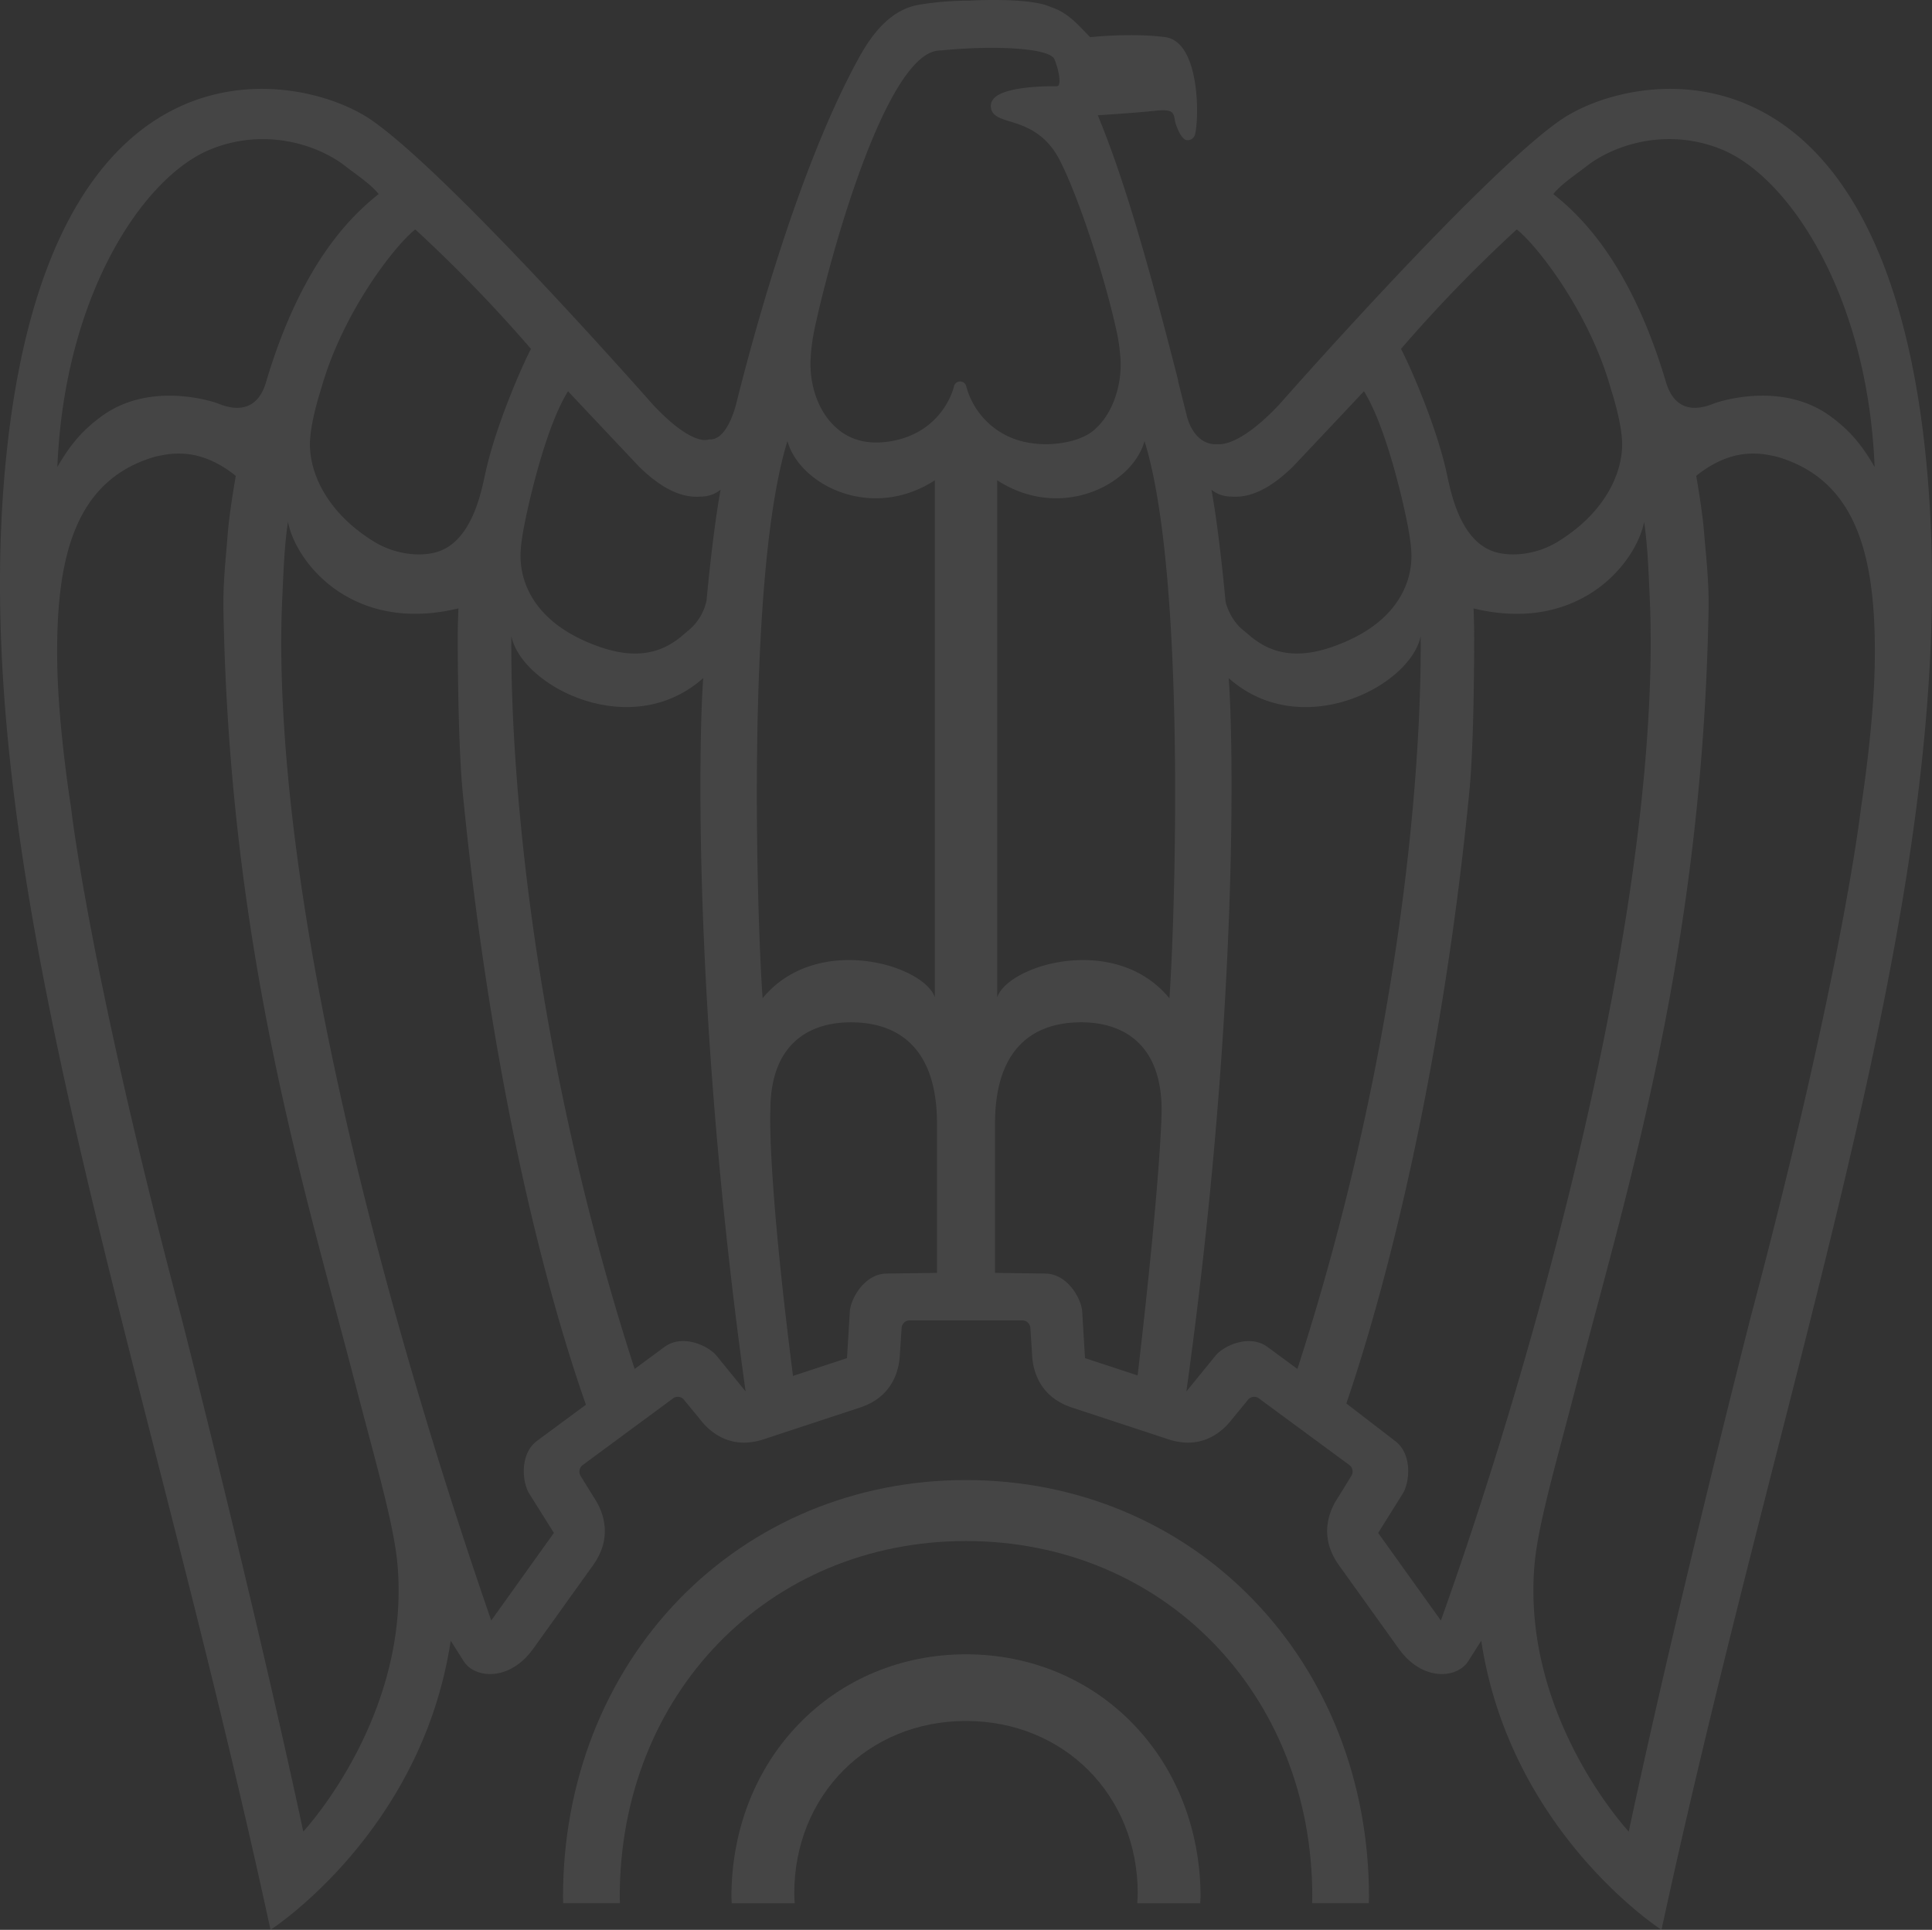 <svg xmlns="http://www.w3.org/2000/svg" width="628.215" height="627.655" viewBox="0 0 628.215 627.655">
  <rect x="0" y="0" width="628.215" height="627.655" fill="#333333" stroke="none"/>
  <g id="Group_69" transform="translate(0 0)" opacity="0.1">
    <path id="Path_2" d="M605.142,262.7h0c-.087.386-5.815,52.306-35.747,165.189-.23.794-24.12,94.373-39.785,167.818-7.893-8.774-34.333-43.283-30.66-86.656,1.115-13.205,7.033-33.1,13.807-59.316,16.115-62.182,40.724-140.241,42.791-250.954.186-9.135-.652-16.191-1.47-25.85-.534-6.87-2.532-18.162-2.532-18.162,12.1-9.742,21.75-7.164,26.07-6.28,26.44,7.612,32.582,32.973,31.979,67.567-.355,20.911-4.425,46.184-4.454,46.643M468.517,527.059h0l-20.393-28.49,8.01-12.8c2.179-3.5,3.323-12.819-2.619-17.2l-15.733-12.1c15.072-44.216,31.75-114.68,40-199.044,1.334-13.648,1.558-37.964,1.558-49.78,0-3.726-.078-6.585-.2-9.766,34.122,8.283,52.773-14.506,55.476-28.171,1.032,7.3,1.318,13.159,1.844,25.312.228,4.926.291,9.946.291,15.008-.44,101.97-41.5,242.452-68.234,317.038m-56.332-88.953h0c-5.92-4.377-14.317-.4-16.907,2.769l-9.516,11.688c17.32-124.732,15.192-213.852,13.76-232.019,23.616,20.981,59.118,2.666,62.428-13.668.429,46.82-7.554,137.755-40.077,238.362ZM400.137,161.5h0c2.856.141,9.778.674,20.509-9.973,0,0,20.775-22.014,22.853-24.285,5.24,8.358,9.708,23.757,12.484,35.509.909,3.982,2.76,11.919,2.948,17.093.375,9.931-4.9,23.454-26.132,30.686-17.322,5.914-25.03-2.749-28.693-5.692-3.851-3.067-5.645-8.522-5.645-9.584,0-.086-1.976-22.01-4.55-35.981a10.165,10.165,0,0,0,6.226,2.227m93.054-86.88h0c6.208,4.808,23.517,26.511,30.651,52,.127.476,3.618,10.923,3.618,17.909,0,9.435-5.527,22.282-21.1,31.764-6.8,4.11-15.018,4.913-20.538,3.136-11.114-3.612-14.1-19.491-15.383-25.394-3.261-15.133-11.8-34.726-14.888-40.56a467.4,467.4,0,0,1,37.642-38.86m22.628-20.5h0c8.758-6.929,26.1-12.817,43.971-5.532,21.872,8.937,47.515,47.327,49.768,103.29-4.007-6.848-7.789-11.755-14.707-16.726-16.307-11.642-37.317-4-37.317-4-12.113,5.075-15.081-4.1-16.069-7.684-11.17-36.979-26.689-52.7-36.392-60.339,2.268-3,7.516-6.5,10.745-9.009M380.243,324.671h0c-17.544-21.345-52.324-10.912-55.99-.316V156.211c20.793,13.457,44.049,1.361,47.9-12.762,13.613,43.8,9.918,155.995,8.1,181.222M369.915,447.343h0L352.8,441.72s-.909-15.14-.909-15.173c-.266-4.088-4.753-12.333-12.1-12.333l-16.25-.222v-48.5c0-29.4,17.821-32.913,27.656-33,13.443-.13,26.525,6.6,26.525,28.58,0,0,.009,19.245-7.807,86.268M314.19,125.671h0a2.045,2.045,0,0,0-3.992,0c-.118.628-3.538,14.488-19.711,17.683-7.484,1.468-13.7.1-18.473-4.134-6.8-6.016-8.785-15.517-8.445-22.291a64.831,64.831,0,0,1,1.475-10.815c5.9-27.015,23.89-89.693,40.639-89.693h.21c16.524-1.7,35.317-.943,36.967,2.83,1.289,3.105,2.136,7.315,1.341,8.516-.052.116-.237.287-.919.287-1.676-.018-16.654-.145-20.183,4.061a3.55,3.55,0,0,0-.867,3c.409,2.591,3.042,3.434,6.05,4.345,4.6,1.4,11.5,3.552,16.091,12.224,5.978,11.371,14.4,36.942,18.339,54.43a63.226,63.226,0,0,1,1.645,10.815c.409,6.774-1.645,16.817-8.47,22.822-4.773,4.235-14.493,5.637-21.968,4.134a25.175,25.175,0,0,1-19.731-18.214m-9.507,288.322h0l-16.29.222c-7.312,0-11.807,8.244-12.059,12.333,0,.033-.682,11.3-.916,15.173l-17.564,5.788c-8.515-66.656-7.357-86.434-7.357-86.434,0-21.982,13.072-28.711,26.519-28.58,9.842.086,27.667,3.6,27.667,33Zm-56.712-89.322h0c-1.832-25.227-5.516-137.419,8.077-181.222,3.873,14.124,27.136,26.219,47.938,12.762V324.355c-3.7-10.6-38.466-21.029-56.016.316m-15.041,116.2h0c-2.6-3.171-10.982-7.145-16.9-2.769l-9.67,7.14c-32.55-100.668-40.5-191.513-40.086-238.371,3.312,16.334,38.817,34.649,62.4,13.668-1.4,18.168-3.574,107.288,13.773,232.019-2.42-2.975-9.5-11.688-9.511-11.688M174.7,468.564h0c-5.925,4.382-4.812,13.7-2.621,17.2l8.028,12.8-20.375,28.49c-27.068-78.1-67.828-215.068-68.288-317.038,0-5.062.081-10.082.317-15.008.545-12.152.795-18.008,1.88-25.312,2.651,13.665,21.312,36.453,55.433,28.171-.134,3.181-.228,6.039-.228,9.766,0,11.816.275,36.132,1.582,49.78,8.5,86.889,24.713,155.566,40.093,199.47ZM98.616,595.711h0c-15.691-73.445-39.561-167.024-39.8-167.818C28.9,315.01,23.155,263.09,23.106,262.7c-.062-.459-4.137-25.732-4.485-46.643-.594-34.594,5.553-59.955,31.952-67.567,4.358-.884,13.959-3.462,26.1,6.28,0,0-2,11.293-2.559,18.162-.782,9.659-1.62,16.715-1.45,25.85,2.06,110.713,26.673,188.771,42.77,250.954,6.785,26.217,12.71,46.111,13.834,59.316,3.681,43.373-22.784,77.882-30.655,86.656M68.431,48.589h0c17.872-7.285,35.217-1.4,43.971,5.532,3.212,2.506,8.484,6,10.716,9.009-9.672,7.64-25.22,23.36-36.37,60.339-.966,3.588-3.945,12.759-16.073,7.684,0,0-20.994-7.642-37.311,4-6.917,4.97-10.712,9.878-14.717,16.726,2.295-55.963,27.911-94.353,49.784-103.29m66.6,26.032h0a468.272,468.272,0,0,1,37.628,38.86c-3.08,5.834-11.615,25.427-14.871,40.56-1.287,5.9-4.28,21.782-15.394,25.394-5.507,1.777-13.74.974-20.554-3.136-15.55-9.483-21.066-22.33-21.066-31.764,0-6.986,3.462-17.433,3.593-17.909,7.138-25.493,24.449-47.2,30.666-52m72.545,76.907h0c10.714,10.648,17.651,10.115,20.505,9.973a10.315,10.315,0,0,0,6.235-2.227c-2.59,13.971-4.566,35.895-4.566,35.981a17.226,17.226,0,0,1-5.656,9.584c-3.652,2.943-11.324,11.607-28.669,5.692-21.247-7.232-26.514-20.755-26.159-30.686.176-5.174,2.045-13.111,2.959-17.093C175,151,179.458,135.6,184.712,127.243c2.092,2.271,22.867,24.285,22.867,24.285M507.75,38.84c-25.544,17.389-91.734,92.671-91.734,92.671-13.275,14.168-19.8,12.937-19.8,12.937-8.189.735-10.3-9.154-10.3-9.154-.979-3.9-1.924-7.658-2.845-11.316v-.316c-10.817-42.429-18.3-67.275-26.118-86.175,0,0,12.249-.763,18.86-1.475s5.668,1.181,6.475,4.235c0,0,1.681,5.336,3.737,5.336a2.482,2.482,0,0,0,2.6-2.08c1.361-5.812,1.392-29.912-9.7-31.41-11.085-1.481-24.451,0-24.451,0-4.244-4.32-7.131-7.947-12.9-9.848C334.545-.979,315.086.217,315.086.217a101.341,101.341,0,0,0-16.2,1.317c-7.838,1.328-14.066,7.179-19.589,17.24-21.515,39.079-36.971,101.009-39.776,112.013,0,0-2.78,12.746-8.988,12.108,0,0-5.077,2.784-18.319-11.384,0,0-66.2-75.283-91.752-92.671C97.133,23,16.9,8.015,2.192,146.925c-14.231,133.957,43.877,287.152,85.771,480.73,0,0,49.191-31.68,58.586-94.044l4.353,6.863c3.569,5.316,14.687,6.642,22.559-4.345l19.392-27.074c7.862-11,1.328-20.406.081-22.313l-4.164-6.736a2.7,2.7,0,0,1,.673-3.495l29.449-21.732a2.564,2.564,0,0,1,3.486.457l5,6.074c1.421,1.8,8.186,11.008,20.932,6.8l31.36-10.328c12.73-4.2,12.866-15.7,12.976-17.969l.532-7.921a2.624,2.624,0,0,1,2.57-2.457h36.727a2.633,2.633,0,0,1,2.561,2.457l.521,7.921c.1,2.271.243,13.767,12.982,17.969l31.373,10.328c12.712,4.211,19.5-5,20.92-6.8l5-6.074a2.549,2.549,0,0,1,3.475-.457l29.505,21.732a2.654,2.654,0,0,1,.6,3.495l-4.137,6.736c-1.247,1.907-7.791,11.311.089,22.313l19.394,27.074c7.871,10.987,18.967,9.661,22.53,4.345l4.367-6.863c9.409,62.364,58.6,94.044,58.6,94.044,41.888-193.578,99.973-346.772,85.769-480.73C611.281,8.015,531.075,23,507.75,38.84" transform="translate(0 0)" fill="#edeeef"/>
    <path id="Path_3" d="M232.169,261.99c-35.864,0-68.957,13.778-93.248,38.779-24.348,25.131-37.765,59.507-37.765,96.753,0,.684.03,1.408.036,2.079H119.64c-.027-.672-.046-1.4-.046-2.079,0-65.963,48.395-115.7,112.575-115.7,64.228,0,112.628,49.74,112.628,115.7,0,.684-.053,1.408-.053,2.079h18.437c0-.672.038-1.4.038-2.079,0-37.247-13.426-71.622-37.793-96.753-24.268-25-57.359-38.779-93.257-38.779" transform="translate(81.919 219.382)" fill="#edeeef"/>
    <path id="Path_4" d="M207.664,292.835c-20.86,0-40.136,8-54.252,22.576-14.2,14.606-22,34.637-22,56.319,0,.679.083,1.369.1,2.071h20.471c-.052-1.065-.141-2.107-.141-3.2,0-31.944,24.005-56.087,55.82-56.087,31.861,0,55.865,24.143,55.865,56.087,0,1.1-.1,2.14-.152,3.2H283.84c.015-.7.112-1.392.112-2.071,0-21.683-7.81-41.713-22.006-56.319-14.115-14.577-33.408-22.576-54.282-22.576" transform="translate(106.424 245.212)" fill="#edeeef"/>
  </g>
</svg>
